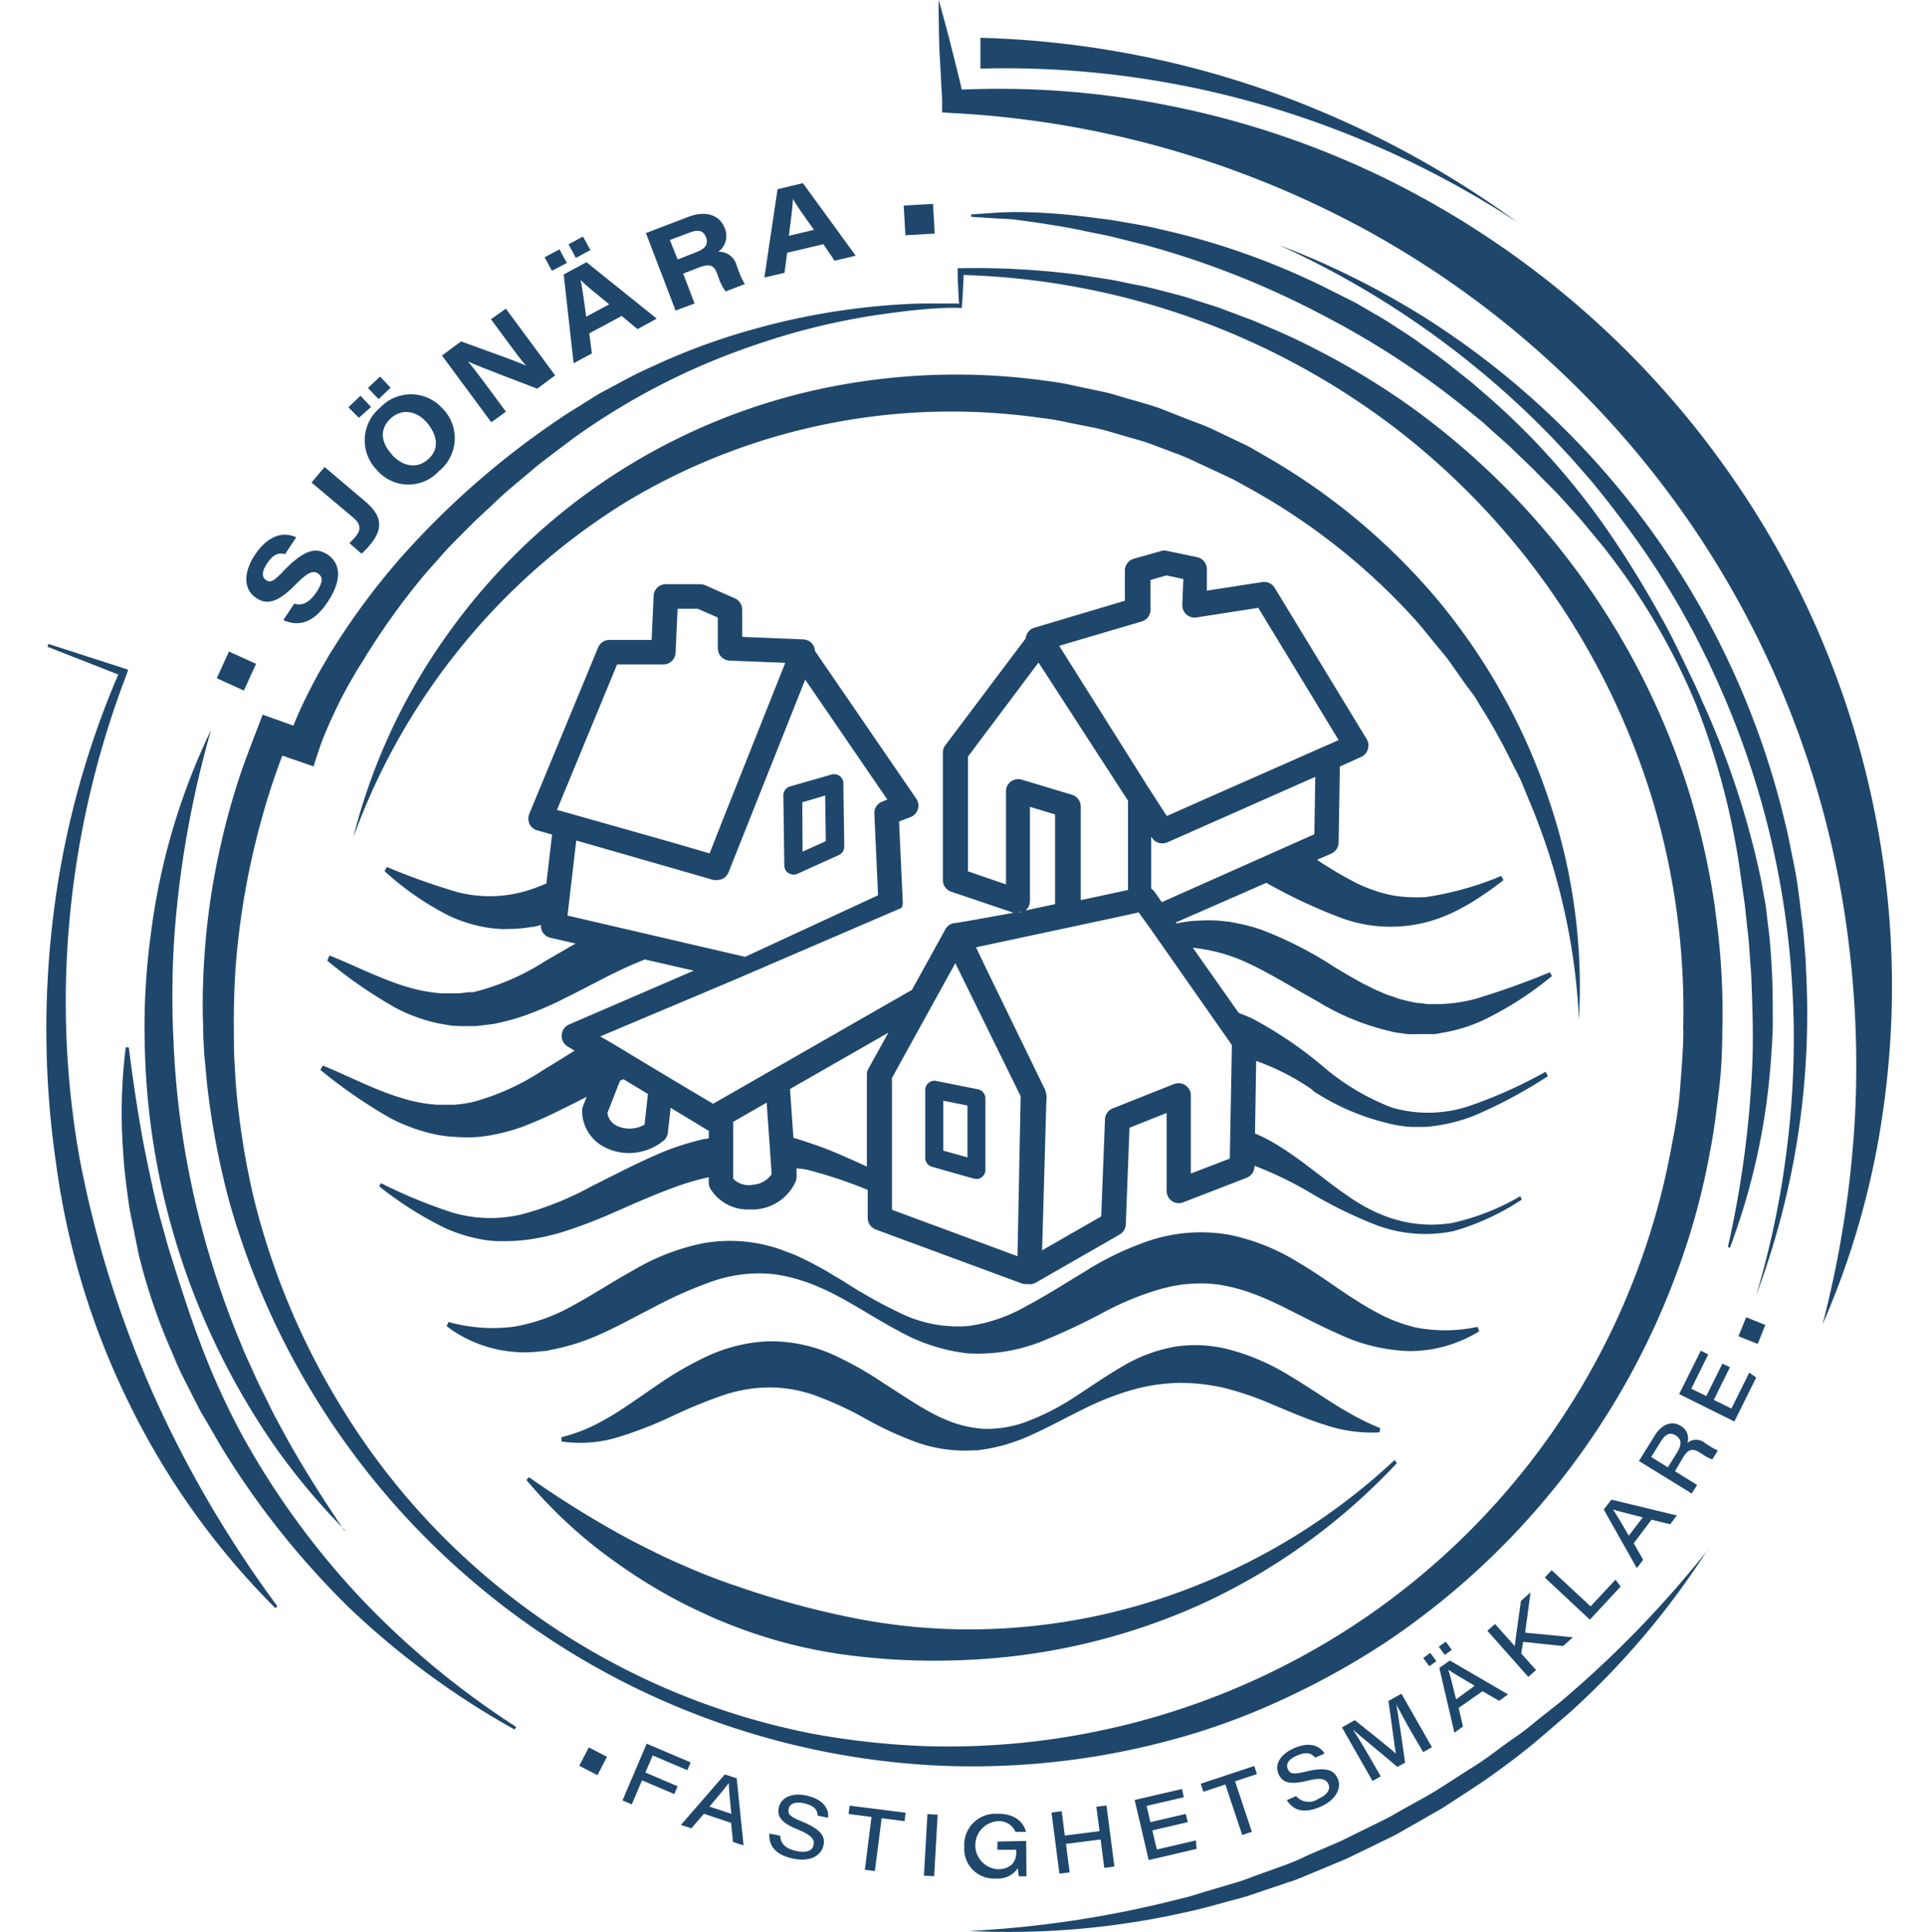 <svg id="Lager_1" data-name="Lager 1" xmlns="http://www.w3.org/2000/svg" xmlns:xlink="http://www.w3.org/1999/xlink" viewBox="0 0 182.36 183"><defs><style>.cls-1{fill:none;}.cls-2{clip-path:url(#clip-path);}.cls-3{fill:#1f476b;}.cls-4{clip-path:url(#clip-path-2);}</style><clipPath id="clip-path"><rect class="cls-1" width="182.36" height="183"/></clipPath><clipPath id="clip-path-2"><rect class="cls-1" width="182.36" height="183"/></clipPath></defs><title>sjonaraRityta 1</title><g class="cls-2"><path class="cls-3" d="M172.65,125.47a99.43,99.43,0,0,0,3.11-20.38,94.83,94.83,0,0,0-1.3-20.29,89.18,89.18,0,0,0-45.4-63.2A91.92,91.92,0,0,0,90.25,10.71l-1-.06,0-.88c0-.81-.09-1.62-.11-2.44L89,4.89c-.06-1.62-.08-3.26-.08-4.89.45,1.57.88,3.15,1.27,4.73l.59,2.36c.2.79.37,1.59.56,2.38l-1.08-.94a82,82,0,0,1,21,1.58A83.54,83.54,0,0,1,131.43,17a86.11,86.11,0,0,1,32.24,27.6A84.66,84.66,0,0,1,178.72,84.2a83.06,83.06,0,0,1-.35,21.14,77.37,77.37,0,0,1-5.72,20.13"/><path class="cls-3" d="M4.58,61l7.23,2.33.32.11-.1.35h0v0A87.06,87.06,0,0,0,6.64,86.59a84.61,84.61,0,0,0,.92,23.25A102.26,102.26,0,0,0,14.49,132a107.62,107.62,0,0,0,11.79,20.16l-.2.17A72.22,72.22,0,0,1,12.26,133,73.37,73.37,0,0,1,5.31,110.2a88.09,88.09,0,0,1-.22-23.78,83.5,83.5,0,0,1,6.25-22.84v0h0l.23.46L4.5,61.27Z"/><path class="cls-3" d="M32.67,144.94a63,63,0,0,1-6.52-7.76,69,69,0,0,1-12.44-38.4,64.61,64.61,0,0,1,.57-10.22A62.61,62.61,0,0,1,20,69.13a95.78,95.78,0,0,0-3.49,19.66,86.07,86.07,0,0,0-.07,9.9,82.76,82.76,0,0,0,1,9.82,84.89,84.89,0,0,0,5.47,19c.3.78.67,1.52,1,2.27s.69,1.51,1.07,2.25.72,1.5,1.11,2.23l1.19,2.19c1.63,2.91,3.44,5.73,5.33,8.52"/><path class="cls-3" d="M163.69,118.11A96.73,96.73,0,0,0,166,100.83c.12-2.89,0-5.79-.11-8.67-.13-1.44-.18-2.88-.37-4.31l-.23-2.16-.31-2.14a70.45,70.45,0,0,0-4.32-16.84,63.05,63.05,0,0,0-8.84-15L150.4,50l-.7-.84-.72-.81-1.46-1.61L146,45.21l-.76-.78-.78-.75-1.56-1.5-1.62-1.44-.8-.73-.84-.68a79.94,79.94,0,0,0-14.4-9.51,81.93,81.93,0,0,0-16-6.4c-.69-.21-1.4-.37-2.1-.55L105,22.34l-2.13-.43c-.71-.15-1.42-.3-2.14-.42-1.43-.24-2.87-.47-4.32-.65-.71-.11-1.45-.11-2.17-.16L92,20.54v-.23c1.47-.09,2.93-.23,4.42-.22s3,.09,4.42.22,2.93.34,4.4.52l2.19.38c.73.13,1.46.26,2.18.44a69.16,69.16,0,0,1,16.75,6c.66.33,1.32.67,2,1l1.93,1.12c.65.36,1.27.76,1.9,1.17s1.25.8,1.86,1.22c1.2.89,2.44,1.71,3.59,2.66l1.74,1.38,1.69,1.46A69,69,0,0,1,152.81,51c1.65,2.45,3.2,5,4.6,7.55.73,1.28,1.37,2.6,2,3.91s1.29,2.64,1.86,4a80.51,80.51,0,0,1,5.54,16.8l.4,2.19c.12.73.19,1.47.28,2.21.21,1.47.29,2.95.37,4.43s.07,3,.08,4.45-.11,3-.22,4.44a63,63,0,0,1-3.85,17.24Z"/><path class="cls-3" d="M162.49,86.16A72.8,72.8,0,0,0,160,75a71.22,71.22,0,0,0-26.37-36.48,72.06,72.06,0,0,0-9.77-5.84c-1.68-.86-3.43-1.59-5.18-2.33l-2.66-1c-.88-.34-1.79-.59-2.69-.89-.45-.14-.9-.3-1.35-.42l-1.37-.36c-.92-.23-1.83-.49-2.76-.66s-1.84-.39-2.77-.55l-2.8-.43A75.55,75.55,0,0,0,91,25.41h-.28v.27c0,1,.08,2,.13,3.14-.07,0,0-.07-.18-.07h-.32l-.62,0-1.25,0c-.83,0-1.66,0-2.49.05-1.67.08-3.33.23-5,.44a65.75,65.75,0,0,0-9.8,2,60.87,60.87,0,0,0-9.42,3.49c-1.55.67-3,1.5-4.49,2.29a10.65,10.65,0,0,0-1.09.63l-1.07.67c-.71.45-1.45.88-2.13,1.36A79.15,79.15,0,0,0,37.91,52.89,67.7,67.7,0,0,0,31.84,61l-.68,1.08-.63,1.1c-.44.73-.83,1.49-1.22,2.25s-.76,1.52-1.1,2.31c-.14.32-.28.65-.41,1l-1.51-.54-1.41-.5-.54,1.41c-.66,1.72-1.36,3.53-1.93,5.35S21.34,78.11,20.92,80a67.53,67.53,0,0,0-1.6,11.32c-.11,1.91-.15,3.81-.08,5.72,0,.95.06,1.9.11,2.85l.27,2.85a75.65,75.65,0,0,0,2.13,11.19,73.47,73.47,0,0,0,66.13,53.27,72.08,72.08,0,0,0,22.54-2.23,65,65,0,0,0,10.74-3.82,74.46,74.46,0,0,0,10-5.5A72.16,72.16,0,0,0,159,120.14a66.5,66.5,0,0,0,3-11.09c.38-1.88.59-3.79.83-5.69s.32-3.82.33-5.74a67.59,67.59,0,0,0-.69-11.46m-3,11.38c0,1.82-.17,3.63-.3,5.45s-.42,3.61-.78,5.39a68.4,68.4,0,0,1-2.77,10.54,69.37,69.37,0,0,1-26.11,34.2A70.11,70.11,0,0,1,88,165.42a74.12,74.12,0,0,1-11-1.18,68.57,68.57,0,0,1-10.68-3,67.77,67.77,0,0,1-19.2-11,66.67,66.67,0,0,1-14.58-16.62A69.57,69.57,0,0,1,24,113.32a74.05,74.05,0,0,1-1.68-10.86l-.15-2.75L22.15,97c0-1.83.05-3.66.18-5.48A73.14,73.14,0,0,1,24,80.66q.62-2.67,1.43-5.28c.4-1.29.84-2.53,1.31-3.8l1.49.51,1.47.51.49-1.5c.1-.31.24-.7.38-1.06s.3-.73.45-1.09c.31-.73.66-1.46,1-2.17s.73-1.43,1.13-2.13l.6-1.05.63-1A67,67,0,0,1,40,54.7c.52-.62,1.07-1.22,1.6-1.83l.81-.91.85-.87L45,49.35l1.78-1.66c1.17-1.14,2.45-2.15,3.69-3.21.61-.54,1.27-1,1.92-1.51l1.95-1.47a65.2,65.2,0,0,1,17.34-8.87,64.51,64.51,0,0,1,9.51-2.48c1.62-.3,3.25-.51,4.88-.71.82-.08,1.64-.17,2.46-.22l1.23-.06.62,0h.3a1.88,1.88,0,0,0,.44,0c.06-1,.13-2.05.17-3.11A71,71,0,0,1,132.11,40.5,70.18,70.18,0,0,1,156.61,76a69.25,69.25,0,0,1,2.84,21.55"/><path class="cls-3" d="M33.46,79.35a56.75,56.75,0,0,1,8.9-19.21A58.4,58.4,0,0,1,77.6,36.87a61.49,61.49,0,0,1,21.6-.78,24,24,0,0,1,2.67.47l2.66.56c.89.19,1.75.49,2.62.73s1.74.5,2.6.78l2.54,1c.84.34,1.71.62,2.52,1l2.45,1.17c.41.2.82.38,1.22.6l1.17.68a60.64,60.64,0,0,1,16.57,13.78,58.54,58.54,0,0,1,10.44,18.7,55.14,55.14,0,0,1,2.92,21A60.84,60.84,0,0,0,145,76.17c-.34-.79-.64-1.61-1-2.4l-1.17-2.32a51,51,0,0,0-2.55-4.5c-.23-.37-.43-.75-.68-1.1l-.75-1-1.49-2.12c-.5-.7-1.08-1.34-1.61-2s-1.08-1.34-1.66-2A61,61,0,0,0,118,46.06l-1.12-.62-1.16-.55-2.32-1.08a24.58,24.58,0,0,0-2.38-1l-2.4-.9c-.81-.25-1.64-.47-2.45-.71s-1.64-.5-2.47-.67l-2.51-.5a21.75,21.75,0,0,0-2.52-.43,59.72,59.72,0,0,0-39.44,8A62.34,62.34,0,0,0,33.46,79.35"/><path class="cls-3" d="M132.33,138.6a59.12,59.12,0,0,1-18.48,13.34,60.32,60.32,0,0,1-22.4,5.31,63.94,63.94,0,0,1-11.64-.53,46.94,46.94,0,0,1-11.27-3.07c-.91-.35-1.78-.78-2.67-1.19s-1.74-.87-2.59-1.33A51.15,51.15,0,0,1,58.35,148a44.62,44.62,0,0,1-8.48-7.8l.24-.27a93.24,93.24,0,0,0,9.57,5.92c1.66.85,3.3,1.7,5,2.41a54.67,54.67,0,0,0,5.14,2,82.72,82.72,0,0,0,10.6,2.92,56,56,0,0,0,11,1.17,58.1,58.1,0,0,0,21.76-4.09,59.74,59.74,0,0,0,18.93-11.95Z"/><path class="cls-3" d="M92.88,3.58a89.56,89.56,0,0,1,26.68,4.83,92.06,92.06,0,0,1,24.21,12.66A90.07,90.07,0,0,0,119.19,9.82,87.44,87.44,0,0,0,92.88,6.5V3.58Z"/><rect class="cls-3" x="55.21" y="165.87" width="1.96" height="1.94" transform="translate(-117.78 139.86) rotate(-62.57)"/><polygon class="cls-3" points="61.26 165.18 65.43 166.95 65.11 167.69 61.83 166.29 61.14 167.91 64.19 169.21 63.88 169.95 60.82 168.65 59.85 170.93 58.97 170.55 61.26 165.18"/><path class="cls-3" d="M66.68,171.82l-1.18,1.37-1-.31,4.16-4.79,1.13.37.65,6.35-1-.32-.18-1.81Zm2.6,0c-.17-1.68-.24-2.49-.24-2.92h0c-.24.34-.9,1.15-1.83,2.24Z"/><path class="cls-3" d="M73.92,173.9c0,.67.43,1.21,1.5,1.44s1.55-.07,1.65-.56-.11-.91-1.46-1.46c-1.72-.68-2-1.33-1.83-2.11.23-1,1.35-1.4,2.61-1.12,1.88.41,2.13,1.5,2.06,2.11l-1-.21c0-.39-.15-.92-1.29-1.17-.78-.17-1.32,0-1.44.51s.08.75,1.27,1.23c2,.82,2.2,1.54,2,2.33s-1.12,1.55-2.88,1.17-2.28-1.29-2.23-2.37Z"/><polygon class="cls-3" points="82.56 172.12 80.39 171.84 80.49 171.05 85.79 171.72 85.69 172.52 83.52 172.24 82.88 177.24 81.93 177.12 82.56 172.12"/><rect class="cls-3" x="85.26" y="174.29" width="5.84" height="0.97" transform="translate(-91.33 252.89) rotate(-86.74)"/><path class="cls-3" d="M97.24,177.74h-.72a5,5,0,0,1-.09-.79,2.23,2.23,0,0,1-2.08,1,2.81,2.81,0,0,1-3-3,2.94,2.94,0,0,1,3.07-3.13c1.78-.05,2.56.86,2.78,1.71l-1,0a1.69,1.69,0,0,0-1.78-1,2.28,2.28,0,0,0,.09,4.54c1.17,0,1.79-.63,1.76-1.68v-.16l-1.78,0,0-.78,2.72-.06Z"/><polygon class="cls-3" points="99.61 171.7 100.58 171.58 100.87 173.88 104.16 173.46 103.86 171.15 104.82 171.03 105.57 176.82 104.61 176.94 104.26 174.25 100.98 174.67 101.33 177.37 100.36 177.49 99.61 171.7"/><polygon class="cls-3" points="112.52 172.61 109.16 173.39 109.59 175.2 113.29 174.34 113.36 175.14 108.82 176.2 107.49 170.51 111.97 169.47 112.15 170.25 108.62 171.07 108.98 172.61 112.33 171.83 112.52 172.61"/><polygon class="cls-3" points="116.08 169.04 114 169.73 113.75 168.97 118.82 167.29 119.07 168.05 117 168.74 118.59 173.52 117.68 173.83 116.08 169.04"/><path class="cls-3" d="M122.78,170.14a1.58,1.58,0,0,0,2.06.29c1-.44,1.21-1,1-1.43s-.62-.66-2-.31c-1.79.45-2.4.08-2.72-.64-.42-1,.27-1.92,1.46-2.44,1.76-.77,2.6,0,2.9.5l-.89.39c-.26-.3-.66-.66-1.74-.19-.73.32-1.07.76-.86,1.25s.51.56,1.75.25c2.11-.51,2.69,0,3,.71s0,1.91-1.65,2.63-2.6.29-3.19-.62Z"/><path class="cls-3" d="M133.59,163.87c-.53-.93-1-1.85-1.32-2.4h0c.21,1,.52,3.33.84,5.5l-.73.41c-1.37-1.17-3.47-2.87-4.23-3.55h0c.38.55,1,1.58,1.5,2.44l1.15,2-.78.44-2.89-5.07,1.21-.69c1.59,1.27,3.45,2.74,3.9,3.18h0c-.15-.79-.43-3.1-.71-5l1.23-.69,2.89,5.07-.83.47Z"/><path class="cls-3" d="M135.4,157.84l-.57-.78.66-.49.58.79Zm2.78,3.95.41,1.76-.81.59L136.35,158l1-.7,5.51,3.21-.84.61-1.58-.91Zm1.52-2.1c-1.46-.86-2.15-1.27-2.5-1.52h0c.14.39.4,1.41.74,2.81Zm-2.83-2.92-.57-.78.66-.48.57.78Z"/><path class="cls-3" d="M140.9,154.48l.73-.64,1.86,2.09c.15-1.16.39-2.81.59-4.27l.91-.81-.51,3.81,4.52.44-.93.83-3.78-.4-.18,1.1,1.4,1.57-.73.65Z"/><polygon class="cls-3" points="146.34 149.44 146.99 148.74 150.68 152.17 153.04 149.64 153.53 150.29 150.61 153.43 146.34 149.44"/><path class="cls-3" d="M154.77,146.19l.89,1.57-.6.79L151.93,143l.72-.94,6.21,1.5-.64.83-1.77-.43Zm.86-2.45c-1.64-.41-2.42-.61-2.83-.75h0c.24.34.78,1.24,1.5,2.48Z"/><path class="cls-3" d="M158.68,139.37l2.09,1.3-.51.81-5-3.08,1.52-2.45c.65-1,1.56-1.42,2.43-.88a1.34,1.34,0,0,1,.63,1.63,1.27,1.27,0,0,1,1.67,0l.23.14a5.16,5.16,0,0,0,1,.56l-.53.85a4.33,4.33,0,0,1-1.05-.57l-.17-.1c-.68-.42-1.07-.3-1.58.53ZM158,139l.89-1.44c.45-.73.41-1.24-.14-1.58s-1-.12-1.42.58l-.91,1.46Z"/><polygon class="cls-3" points="163.88 129.52 162.35 132.61 164.02 133.43 165.71 130.03 166.37 130.49 164.3 134.66 159.07 132.06 161.12 127.95 161.83 128.3 160.22 131.55 161.64 132.25 163.17 129.17 163.88 129.52"/><rect class="cls-3" x="164.99" y="125.05" width="1.94" height="1.96" transform="translate(-12.78 233.18) rotate(-68.15)"/><rect class="cls-3" x="21.01" y="62.16" width="2.78" height="2.82" transform="translate(-44.74 57.6) rotate(-65.51)"/><path class="cls-3" d="M27.87,57.19c.69.2,1.36,0,2.09-1.07s.57-1.52.16-1.8-.91-.18-2.07,1c-1.92,2-2.93,1.91-3.8,1.31-1.31-.88-1.11-2.58-.07-4.12,1.52-2.22,3.08-2,3.88-1.61L27,52.5c-.39-.12-1-.2-1.7.88-.51.74-.52,1.28-.1,1.57s.75.12,1.79-1c2.12-2.16,3.13-2,4.07-1.4,1.12.77,1.44,2.27,0,4.45s-2.91,2.33-4.22,1.74Z"/><path class="cls-3" d="M34.62,47.52c1.67,1.41,1.64,2.66.42,4.11a7.69,7.69,0,0,1-.79.82l-1.15-1c.16-.15.4-.4.57-.6.52-.62.56-1.17-.21-1.82l-3.95-3.32,1.24-1.47Z"/><path class="cls-3" d="M34,39.58l-1-1,1.15-1.09,1,1.06Zm7.86-.95a4,4,0,0,1-.28,6,3.92,3.92,0,0,1-5.87-.1,4,4,0,0,1,.29-5.9,4,4,0,0,1,5.86,0m-6-.82-1-1.06L36,35.67l1,1.06Zm1.28,5.28c1,1.08,2.37,1.41,3.49.35S41.29,41,40.41,40s-2.29-1.42-3.44-.32-.74,2.42.17,3.38"/><path class="cls-3" d="M46.54,40l-4.67-6.32,1.81-1.34c3.78,1.39,5.22,1.86,6.17,2.31h0c-.56-.62-1.42-1.8-2.19-2.85l-1.15-1.56,1.41-1,4.67,6.32-1.7,1.26c-1.29-.5-5.65-2.14-6.56-2.58h0c.62.73,1.29,1.64,2.12,2.76l1.48,2Z"/><path class="cls-3" d="M52.28,25.65l-.69-1.28L53,23.62l.7,1.29Zm3.54,5.93.25,1.9-1.73.93L53.4,26l2.16-1.16,6.65,5.34-1.82,1L58.9,29.93Zm-1.27-7.15-.69-1.29,1.37-.73.7,1.28Zm3.16,4.4C56.21,27.6,55.46,27,55,26.52h0c.13.59.32,1.85.53,3.48Z"/><path class="cls-3" d="M64.72,25.92l1.08,2.83L64,29.42l-2.81-7.34,4-1.53c1.7-.65,3-.18,3.47,1.08a1.84,1.84,0,0,1-.62,2.22,1.73,1.73,0,0,1,1.75,1.31l.14.37a6.92,6.92,0,0,0,.63,1.38l-1.82.7a4.88,4.88,0,0,1-.72-1.48l-.1-.25c-.28-.74-.67-.94-1.74-.53Zm-.52-1.34L66,23.87c.86-.33,1.12-.78.88-1.4s-.73-.76-1.57-.43l-1.85.7Z"/><path class="cls-3" d="M74.57,23.94l-.25,1.9-1.91.45,1.25-8.37,2.4-.57,5,6.87-2,.48L78,23.13Zm2.54-2.17c-1.14-1.58-1.7-2.4-2-2.93h0c0,.6-.17,1.87-.38,3.5Z"/></g><g class="cls-4"><rect class="cls-3" x="85.69" y="19.39" width="2.78" height="2.82" transform="translate(-1.04 4.97) rotate(-3.25)"/><path class="cls-3" d="M161.78,146.78a75.68,75.68,0,0,1-13.26,15.61c-1.31,1.11-2.59,2.26-3.93,3.33s-2.73,2.09-4.14,3.07l-2.16,1.42-1.08.7a12.42,12.42,0,0,1-1.1.67l-2.24,1.29c-.76.41-1.48.88-2.26,1.24l-2.32,1.13c-.78.36-1.54.78-2.34,1.09l-2.39,1c-.8.32-1.57.69-2.4.94l-2.44.82c-.82.27-1.62.58-2.46.78-1.66.44-3.31.94-5,1.29a76.23,76.23,0,0,1-20.41,1.76A101.1,101.1,0,0,0,112,179.82c.83-.17,1.62-.47,2.43-.7l2.43-.72c.82-.22,1.6-.55,2.39-.83l2.38-.86c.8-.27,1.57-.63,2.35-1l2.33-1c.78-.31,1.52-.72,2.28-1.08l2.27-1.12c.77-.35,1.48-.81,2.22-1.21l2.21-1.23c1.46-.85,2.84-1.81,4.28-2.7s2.76-2,4.14-2.92c.69-.48,1.32-1,2-1.56l2-1.58a100.17,100.17,0,0,0,14.15-14.59"/></g><g class="cls-2"><path class="cls-3" d="M121.13,23.21a70.33,70.33,0,0,1,6.91,3c2.26,1.1,4.45,2.34,6.61,3.66A78,78,0,0,1,169.12,78c.31,1.23.53,2.48.79,3.72s.44,2.49.59,3.75.33,2.51.41,3.77c.05.63.12,1.26.15,1.89l.08,1.9a75.75,75.75,0,0,1-4.77,29.66,84.28,84.28,0,0,0,3-14.68,82.68,82.68,0,0,0,.39-14.92,81.31,81.31,0,0,0-7.15-28.73l-.78-1.69L161,61c-.54-1.12-1.17-2.19-1.76-3.28-1.24-2.15-2.56-4.25-4-6.28s-2.94-4-4.52-5.91c-.83-.93-1.62-1.89-2.48-2.79L147,41.41l-1.31-1.32a84.69,84.69,0,0,0-24.55-16.88"/><path class="cls-3" d="M48.75,163.84a76.92,76.92,0,0,1-15.69-11.56,78.54,78.54,0,0,1-12.19-15.37l-1.23-2.13L19,133.71l-.56-1.1-1.12-2.2c-.37-.74-.69-1.5-1-2.25a55.34,55.34,0,0,1-3.19-9.37l-.49-2.42c-.16-.81-.34-1.62-.45-2.43-.23-1.63-.44-3.27-.53-4.91a50.21,50.21,0,0,1,.25-9.81h.29c.41,3.23.88,6.41,1.48,9.55.32,1.57.64,3.13,1,4.68s.82,3.07,1.23,4.6c.95,3,1.88,6.06,3,9a70.4,70.4,0,0,0,3.91,8.69,76.4,76.4,0,0,0,11.21,15.5A79.8,79.8,0,0,0,48.9,163.59Z"/><line class="cls-3" x1="91.05" y1="117.84" x2="91.22" y2="117.85"/><path class="cls-3" d="M97,86.39l-.78.16a1.18,1.18,0,0,0,.78-.16"/><path class="cls-3" d="M97,86.39l-.78.16a1.11,1.11,0,0,0,.73-.14l0,0"/><path class="cls-3" d="M74.7,82.71a.89.89,0,0,0,.47.14.92.92,0,0,0,.36-.07L79.46,81a.89.89,0,0,0,.52-.81l-.09-6a.84.84,0,0,0-.35-.68.9.9,0,0,0-.76-.14L74.84,74.5a.88.88,0,0,0-.63.85L74.3,82a.91.91,0,0,0,.4.72m3.47-7.36.06,4.32-2.2,1L76,76Z"/><path class="cls-3" d="M92.52,111.66a.91.91,0,0,1-.23,0l-4-1.13a.88.88,0,0,1-.64-.84v-6.45a.87.87,0,0,1,1-.85l4,.8a.88.88,0,0,1,.7.86v6.77a.87.87,0,0,1-.87.87M89.36,109l2.29.64v-4.91l-2.29-.46Z"/><path class="cls-3" d="M133.92,125.7a14.49,14.49,0,0,1-2.77-1,26.67,26.67,0,0,1-2.63-1.49c-.87-.54-1.73-1.14-2.62-1.75s-1.81-1.23-2.79-1.8a19.89,19.89,0,0,0-6.67-2.69,15.49,15.49,0,0,0-7.45.52,28.48,28.48,0,0,0-6.28,3c-1.89,1.13-3.66,2.28-5.44,3.21a15.16,15.16,0,0,1-5.51,1.91h0a12.5,12.5,0,0,1-6-1A45.65,45.65,0,0,1,80,121.43c-.47-.29-1-.58-1.44-.86s-1-.57-1.49-.83-1-.52-1.56-.77c-.26-.13-.54-.22-.82-.33l-.83-.31a14.54,14.54,0,0,0-7.24-.56A21.1,21.1,0,0,0,60,120.33c-2,1.1-3.8,2.3-5.62,3.28a17.23,17.23,0,0,1-5.66,2.06,15.59,15.59,0,0,1-6.23-.44l-.18.4a12.17,12.17,0,0,0,6.53,2.44,10.82,10.82,0,0,0,1.8,0l.91-.09c.3,0,.59-.11.89-.16a20.13,20.13,0,0,0,3.41-1c2.18-.87,4.13-2,6-2.94a39.78,39.78,0,0,1,5.58-2.48,13.42,13.42,0,0,1,5.83-.7,15,15,0,0,1,3,.71,14.41,14.41,0,0,1,1.49.59c.49.21,1,.45,1.46.7,1.93,1,3.77,2.24,5.78,3.3a17.29,17.29,0,0,0,6.67,2.2h0a16.33,16.33,0,0,0,7-1.12,62.1,62.1,0,0,0,6-2.82,27.67,27.67,0,0,1,5.53-2.22c.46-.09.91-.24,1.35-.28a8.87,8.87,0,0,1,1.34-.15,11.92,11.92,0,0,1,2.67.1,15.68,15.68,0,0,1,2.68.67,25.89,25.89,0,0,1,2.73,1.13c1.85.88,3.75,1.94,5.84,2.85a16.74,16.74,0,0,0,6.79,1.63,12.55,12.55,0,0,0,6.54-1.88l-.16-.42a14.5,14.5,0,0,1-6.15,0"/><path class="cls-3" d="M124.32,103.29a22.3,22.3,0,0,0,7.19,3.12,12.08,12.08,0,0,0,2.07.34c.34,0,.71,0,1.06,0s.68,0,1-.06a15.81,15.81,0,0,0,4-1,44.66,44.66,0,0,0,7-3.75l-.23-.41a43.66,43.66,0,0,1-7.14,3.21,12.27,12.27,0,0,1-7.41.18,22.33,22.33,0,0,1-6.52-3.89,38.09,38.09,0,0,0-6.74-4.56c-.41-.18-.83-.36-1.25-.51L113,89.78a16.14,16.14,0,0,1,5.3,1.49c2.12,1,4.19,2.3,6.44,3.55a23.44,23.44,0,0,0,7.55,3l1.06.14a9.54,9.54,0,0,0,1.08,0c.36,0,.75,0,1.08,0s.66,0,1-.11a14.75,14.75,0,0,0,3.94-1.18,31.9,31.9,0,0,0,6.57-4.21l-.19-.36a73.91,73.91,0,0,1-7.09,2.53,14.59,14.59,0,0,1-3.47.49c-.28,0-.59,0-.88,0s-.56-.07-.84-.09-.53-.05-.81-.12l-.82-.19a6.34,6.34,0,0,1-.81-.26c-.27-.09-.54-.16-.81-.27-.53-.24-1.06-.44-1.59-.73-1.06-.5-2.1-1.15-3.17-1.77a36.28,36.28,0,0,0-7-3.6,15.33,15.33,0,0,0-2-.56l-1-.2-1-.11a14.7,14.7,0,0,0-2.1,0c-.68,0-1.35.15-2,.25l-.06-.08,8.58-3.76.13.07A49.77,49.77,0,0,0,127.18,87a13.54,13.54,0,0,0,8.37.24,15,15,0,0,0,1.91-.72c.61-.28,1.2-.6,1.77-.93a31.38,31.38,0,0,0,3.2-2.22l-.22-.39a29.69,29.69,0,0,1-7.13,2,14.32,14.32,0,0,1-1.73,0,10.6,10.6,0,0,1-1.66-.21,14.31,14.31,0,0,1-3.18-1.11,39,39,0,0,1-3.75-2.21l1.36-.59a1.18,1.18,0,0,0,.69-1l.12-7.25,2-.9a1.13,1.13,0,0,0,.64-.71,1.17,1.17,0,0,0-.11-1l-8.71-14.32a1.15,1.15,0,0,0-1.17-.54l-5.25.81,0-2a1.17,1.17,0,0,0-.92-1.17l-2.84-.59a1,1,0,0,0-.55,0l-2.62.74a1.18,1.18,0,0,0-.84,1.12v2.86L98,59.46a1.13,1.13,0,0,0-.76.71,1,1,0,0,0-.07.3L89.56,70.59a1.15,1.15,0,0,0-.24.69V83.37a1.16,1.16,0,0,0,.79,1.1l5.92,2,.21,0,.78-.16.06,0a1.21,1.21,0,0,0,.49-1l0-8.88,2.38.72,0,8.5-3,.64,0,0a1.11,1.11,0,0,1-.73.14s-5.5,1-5.66,1a1.15,1.15,0,0,0-1,.6l-3.17,5.74-11.66,6.68-2.24,1.28-3,1.72-1.94,1.11-.38-.23-3.37-2-5.94-3.58-1-.57L69.62,92.8,85.41,86a1.16,1.16,0,0,0,.11-.52l-.09-2-.26-5.66,1.09-.42a1.16,1.16,0,0,0,.54-1.74l-9.6-14a1.19,1.19,0,0,0-.18-.57,1.16,1.16,0,0,0-.93-.52l-5.78-.24V57.74a1.16,1.16,0,0,0-.7-1.06l-2.8-1.24a1.28,1.28,0,0,0-.47-.1H63.08a1.15,1.15,0,0,0-1.16,1.11l-.19,4.17h-4a1.15,1.15,0,0,0-1.07.72l-6.5,15.71a1.21,1.21,0,0,0,0,1,1.14,1.14,0,0,0,.73.61l1.41.4-.54,4.63a17.08,17.08,0,0,1-2.1.76,12.18,12.18,0,0,1-6.32.06,63.53,63.53,0,0,1-6.69-2.38l-.22.39a27.32,27.32,0,0,0,6.11,4.23,13.64,13.64,0,0,0,3.8,1.15c.33.05.7.07,1,.1s.64,0,1,0a12.57,12.57,0,0,0,2-.19c.3,0,.6-.12.9-.19a1.15,1.15,0,0,0,.89,1.21l2.4.55L51.72,91a22.76,22.76,0,0,1-6.5,2.89l-.42.1-.43,0-.87.11c-.29,0-.55,0-.83,0l-.86,0a15.71,15.71,0,0,1-3.5-.69c-2.35-.73-4.68-1.93-7.1-2.9L31,91a43.86,43.86,0,0,0,6.49,4.48,16,16,0,0,0,3.92,1.44c.34.07.7.12,1,.18s.76.09,1.12.1.7,0,1,0h.54l.53-.06L46.78,97l1-.23a19.72,19.72,0,0,0,2-.59c1.3-.49,2.55-1,3.74-1.63,2.38-1.16,4.57-2.43,6.77-3.33.27-.12.53-.23.8-.33l4.63,1.06L53.91,97.05a1.15,1.15,0,0,0-.7,1,1.18,1.18,0,0,0,.56,1.08l.66.4c-1,.62-2,1.25-3,1.85a22.79,22.79,0,0,1-6.59,3,12,12,0,0,1-1.76.27l-.83,0c-.29,0-.59,0-.88,0a14.6,14.6,0,0,1-3.56-.71c-2.41-.74-4.76-2-7.23-3l-.23.41a47.7,47.7,0,0,0,6.61,4.56,17,17,0,0,0,4,1.49c.35.09.72.14,1.08.2s.76.08,1.13.1a14.55,14.55,0,0,0,2.18,0,17.66,17.66,0,0,0,4.24-1A37.83,37.83,0,0,0,53.38,105c.75-.36,1.48-.73,2.2-1.1l-.36.91a1.23,1.23,0,0,0-.08.39,3.9,3.9,0,0,0,2.46,3.62,5.06,5.06,0,0,0,2,.41,5.23,5.23,0,0,0,3.29-1.2,1.11,1.11,0,0,0,.38-.74l.26-2.35L66.93,107l.22.1v.73l-.57.1a25.35,25.35,0,0,0-3.76,1.19c-2.4,1-4.59,2.17-6.75,3.24A29.68,29.68,0,0,1,49.56,115a12.7,12.7,0,0,1-6.75-.15,47.89,47.89,0,0,1-6.72-2.77l-.17.3a33.78,33.78,0,0,0,6.34,4A14.89,14.89,0,0,0,46,117.47c.32.06.68.07,1,.1l1,0a16.33,16.33,0,0,0,2-.14,20.92,20.92,0,0,0,3.81-.89c1.22-.4,2.4-.86,3.56-1.34,2.29-1,4.49-2,6.69-2.79a23.35,23.35,0,0,1,3.08-.89v.5a1.31,1.31,0,0,0,.13.55,4.16,4.16,0,0,0,3.71,2l.53,0a4.51,4.51,0,0,0,3.88-2.68,1.17,1.17,0,0,0,.07-.49l0-.72a6.94,6.94,0,0,1,1,.13,42.92,42.92,0,0,1,5.74,1.91v2.66a1.18,1.18,0,0,0,.76,1.09l13.8,5.1a1.12,1.12,0,0,0,.4.07h.2a1.16,1.16,0,0,0,.77-.14l7.93-4.55a1.17,1.17,0,0,0,.59-1l.35-9.12,3.52-1.4v7.38a1.15,1.15,0,0,0,1.58,1.08l6-2.32a1.16,1.16,0,0,0,.74-1.06v-.08a35.55,35.55,0,0,1,5.14,2.47,42,42,0,0,0,6.45,3.17,13.2,13.2,0,0,0,7.23.56,22.92,22.92,0,0,0,6.51-3l-.16-.31a22.24,22.24,0,0,1-6.49,2.54,12.25,12.25,0,0,1-6.71-.83c-4-1.59-7.58-5.82-11.92-7.66l.11-6.87a22.91,22.91,0,0,1,5.35,2.75M52.76,76.73l5.7-13.79h4.38A1.16,1.16,0,0,0,64,61.83l.19-4.16H66.1L68,58.5v2.92a1.17,1.17,0,0,0,1.12,1.16l5.27.21-6,15.08-.89,2.27-.28.7-3.42-1-10.59-3Zm1,10,.83-7.11L67.6,83.36a1.1,1.1,0,0,0,.31,0A1.15,1.15,0,0,0,69,82.67l7.28-18.29,7.78,11.36-.49.2a1.14,1.14,0,0,0-.74,1.13l.35,7.74L70.59,90.64Zm7.3,19.8a2.82,2.82,0,0,1-2.52.16,1.59,1.59,0,0,1-1-1.26l1.2-3.06.32-.14,2.32,1.4Zm49-21.07-.7-1a1.07,1.07,0,0,0-.31-.29l0-4.92.08.12h0a1.17,1.17,0,0,0,1,.52,1.1,1.1,0,0,0,.47-.1l14-6.2-.09,5.44Zm-1.9-26.59a1.16,1.16,0,0,0,.83-1.11V54.94l1.5-.43,1.61.34L112,57.32a1.2,1.2,0,0,0,.4.9,1.19,1.19,0,0,0,.94.27l5.86-.91,7.61,12.53-2.09.92L114.14,75.7l-3.6,1.6-.47-.71L109,74.92l-.27-.41h0l-8.39-13.33ZM96.77,73.85a1.17,1.17,0,0,0-1,.18,1.14,1.14,0,0,0-.47.93l0,8.82-3.6-1.24V71.67l6.68-8.91,8.42,13,.06.09v8.46l-.39.08h0l-4.09.88,0-8.87a1.17,1.17,0,0,0-.82-1.11ZM71.29,112.24a2.12,2.12,0,0,1-1.83-.57l0-5.4,3.17-1.82.47,6.78a2.31,2.31,0,0,1-1.83,1m11-11a1.09,1.09,0,0,0-.15.56v8.72c-1.19-.55-3.53-1.61-4.73-2-.74-.26-1.56-.53-2.23-.73l-.32-4.62,9.32-5.34ZM96.39,119l-11.89-4.4V102.11l6-10.87,6.19,12.61Zm20.11-9.25-3.69,1.42v-7.4a1.16,1.16,0,0,0-1.59-1.08L105.41,105a1.17,1.17,0,0,0-.73,1l-.36,9.23-5.6,3.21.4-14.09a2.13,2.13,0,0,0-.17-1.23L93.72,92.37l-1-2.09-.26-.54,1.91-.41,6.09-1.3,4.3-.92,1.54-.33h0l1.57-.35L109,88l7.7,11Z"/><path class="cls-3" d="M117,128a12.73,12.73,0,0,0-5.7-.43,15,15,0,0,0-5.2,2c-1.55.92-3,1.93-4.4,2.84a23.5,23.5,0,0,1-4.47,2.27,10.73,10.73,0,0,1-4.15.67l0,0-.58-.07c-3.23-.38-5.82-2.38-8.82-4.27a33.2,33.2,0,0,0-4.91-2.75,14.53,14.53,0,0,0-6-1.2A15.34,15.34,0,0,0,67,128.47a32.41,32.41,0,0,0-4.81,2.79c-2.95,2-5.57,4.07-9,4.88v.41a12.24,12.24,0,0,0,5.53-.46,37.48,37.48,0,0,0,5.08-2,47.6,47.6,0,0,1,4.68-1.91,13.9,13.9,0,0,1,4.45-.75,13,13,0,0,1,4.37.79,32.52,32.52,0,0,1,4.51,2.07,32.91,32.91,0,0,0,5,2.33,13.65,13.65,0,0,0,5.39.77l0,0,.36,0a16.79,16.79,0,0,0,5.21-1.49c1.61-.72,3.12-1.56,4.65-2.31a27.64,27.64,0,0,1,4.67-1.88,17.62,17.62,0,0,1,4.59-.71,18.6,18.6,0,0,1,4.43.51,30,30,0,0,1,4.49,1.56c1.53.63,3.12,1.34,4.81,1.87a14,14,0,0,0,5.28.75l.06-.41c-3.2-1.26-5.7-3.26-8.73-5.05a21.38,21.38,0,0,0-5-2.23"/></g></svg>